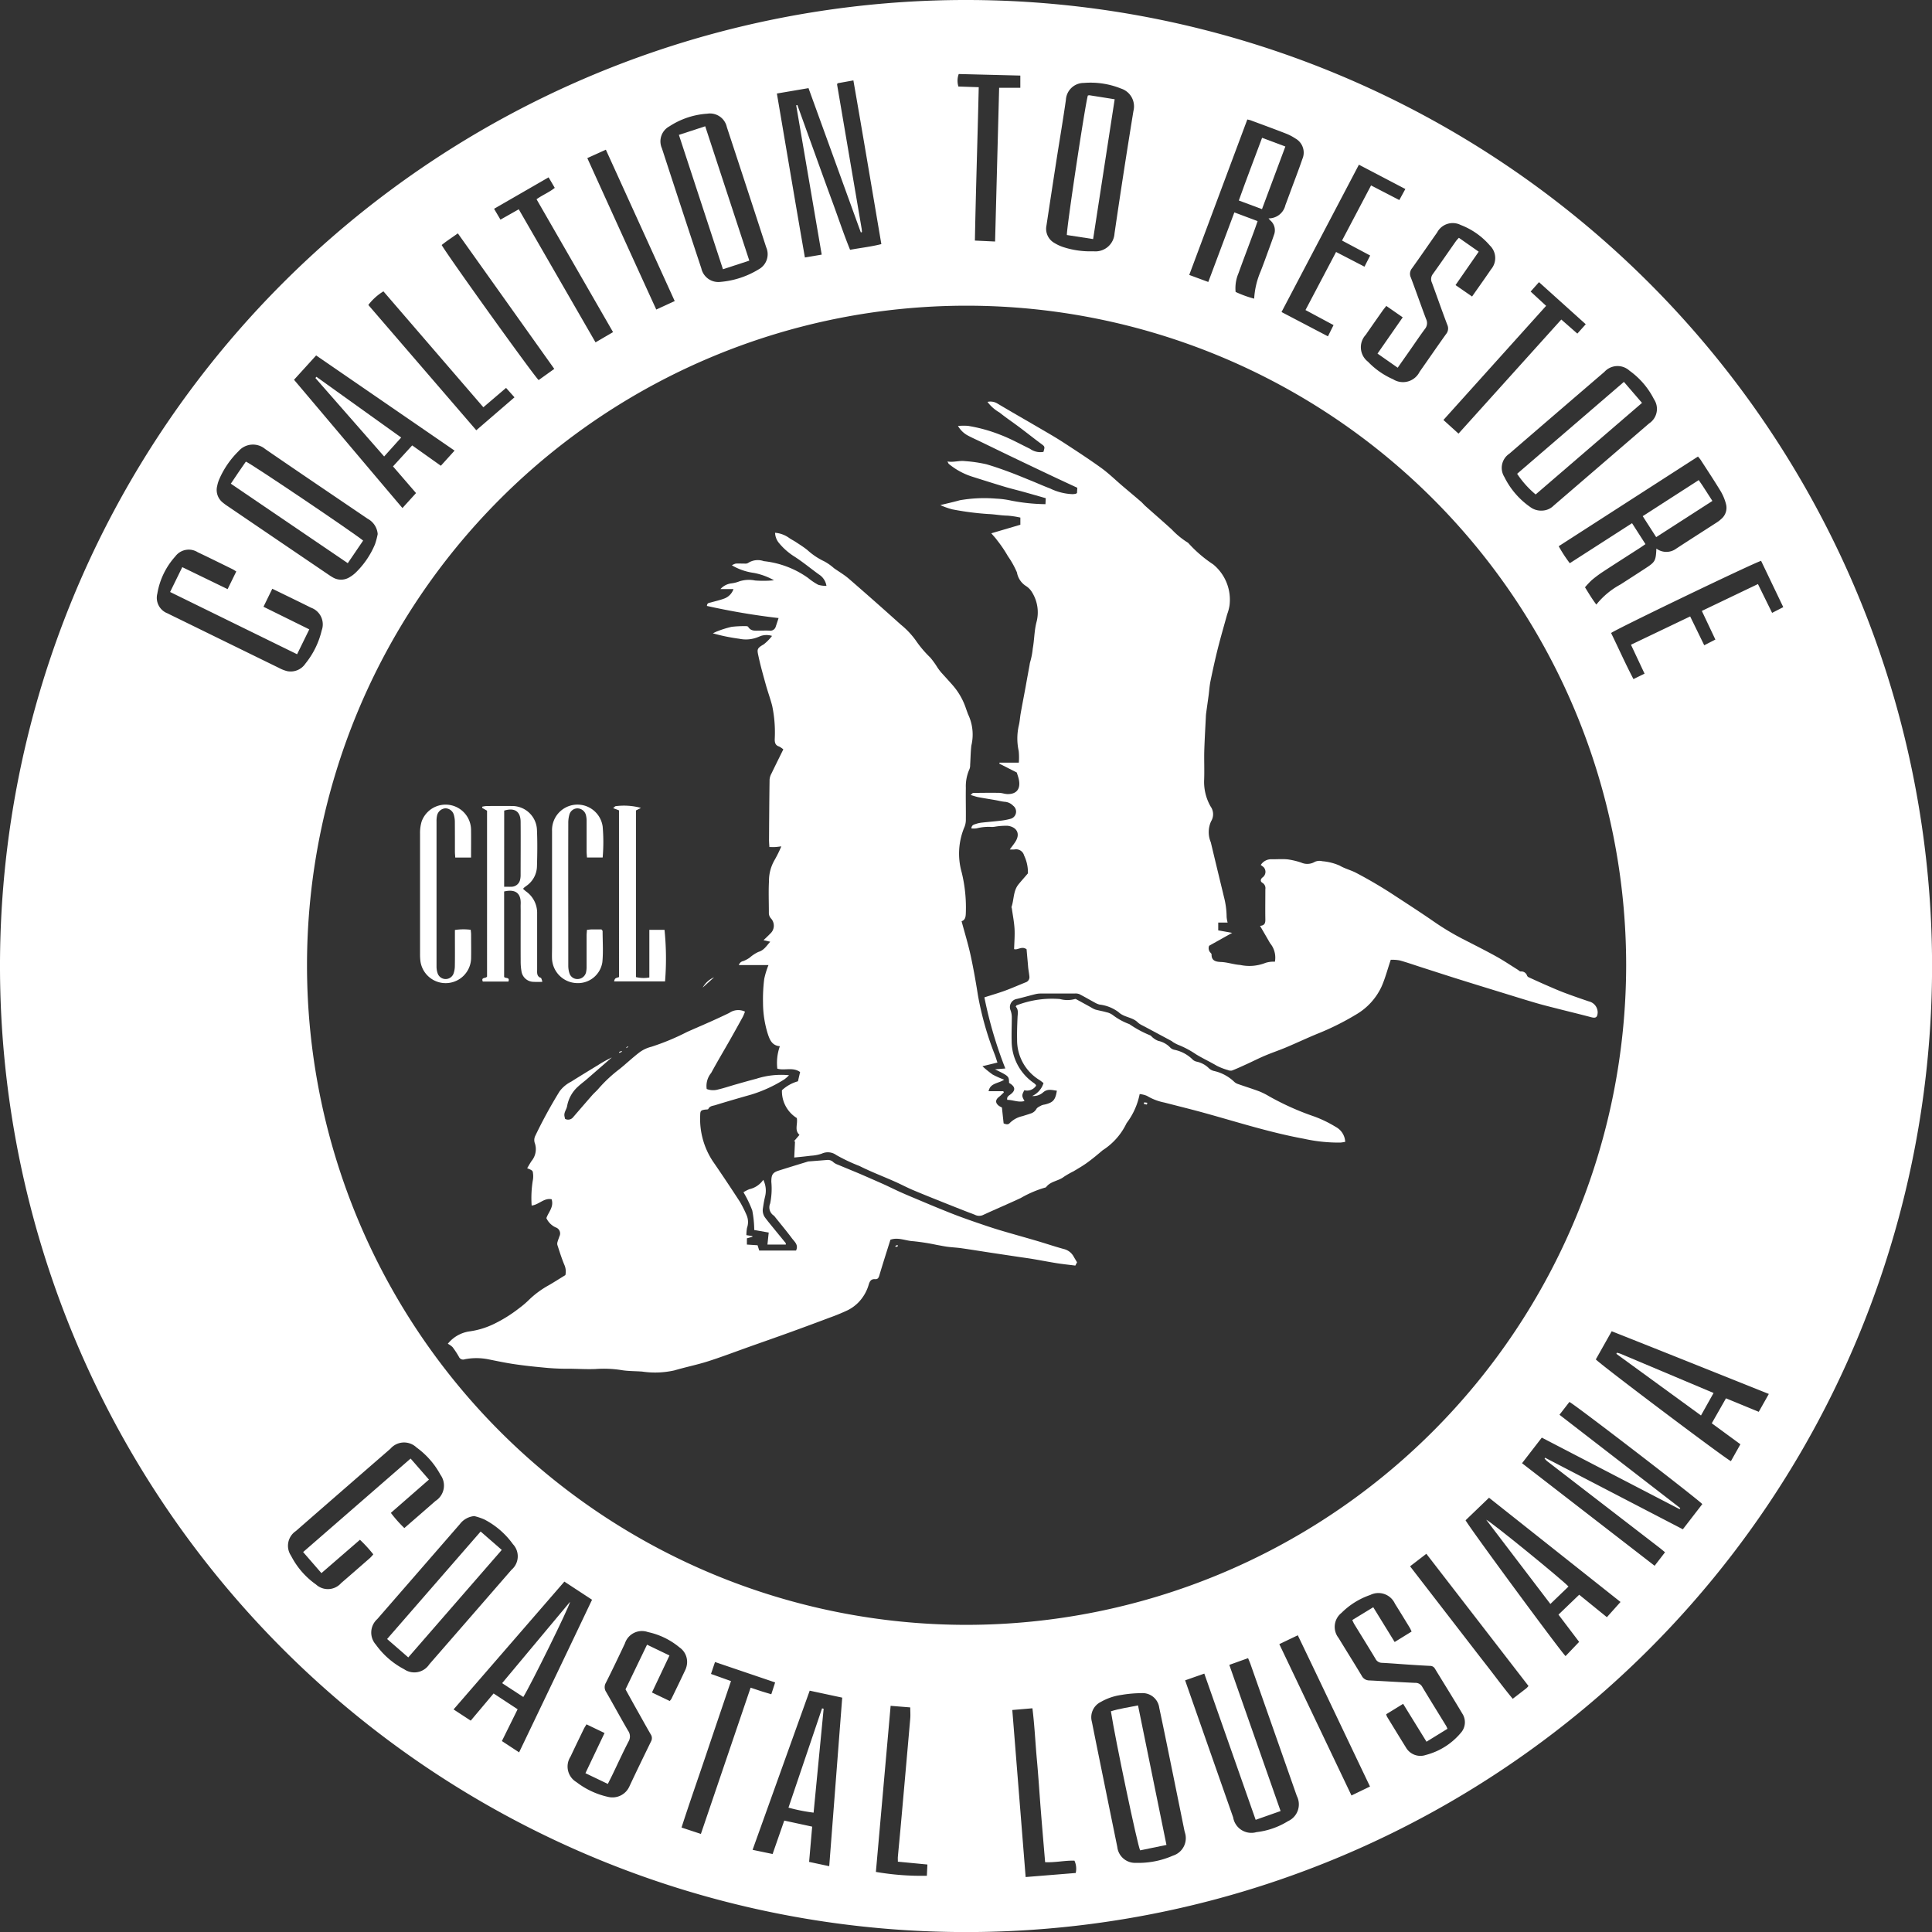 <svg xmlns="http://www.w3.org/2000/svg" xmlns:xlink="http://www.w3.org/1999/xlink" width="150.995" height="151" viewBox="0 0 150.995 151"><rect x="0" y="0" width="150.995" height="151" fill="#333333" stroke="none"/><defs><clipPath id="a"><rect width="150.995" height="151" fill="#fff"/></clipPath></defs><g style="isolation:isolate"><g clip-path="url(#a)"><path d="M75.515,151A75.5,75.5,0,1,1,151,75.519,75.49,75.49,0,0,1,75.515,151m51.577-75.542a51.549,51.549,0,1,0-51.567,51.532,51.6,51.6,0,0,0,51.567-51.532m4.228,42.41-.051.081-10.77-5.592-1.545,2,10.362,8.015.814-1.055c-.174-.143-.311-.26-.453-.37q-4.392-3.383-8.784-6.767a1.53,1.53,0,0,1-.181-.2l.052-.048,10.759,5.589,1.521-1.97c-.6-.587-10.042-7.844-10.388-7.981l-.776,1,9.438,7.294M64.22,19.9,62.226,8.233l.092-.026q.676,1.875,1.353,3.751c.46,1.274.917,2.549,1.386,3.819.461,1.248.878,2.514,1.381,3.746.842-.156,1.632-.239,2.444-.445-.73-4.286-1.44-8.526-2.186-12.794l-1.239.223c-.026.076-.037.091-.035.1q.957,5.62,1.915,11.24c.015.09.021.182.028.273a.046.046,0,0,1-.023.035c-.013.006-.03,0-.068,0L63.189,6.888l-2.472.421c.734,4.3,1.443,8.538,2.19,12.815L64.22,19.9m24.9,125.692a6.726,6.726,0,0,0,2.55-.564A1.432,1.432,0,0,0,92.6,143.2c-.009-.045-.024-.089-.033-.134q-.441-2.172-.882-4.343c-.358-1.749-.71-3.5-1.083-5.244a1.313,1.313,0,0,0-1.4-1.151,9.579,9.579,0,0,0-1.557.138,4.459,4.459,0,0,0-1.608.547,1.332,1.332,0,0,0-.7,1.558c.315,1.584.638,3.167.96,4.751q.51,2.511,1.024,5.021a1.4,1.4,0,0,0,1.479,1.247c.108,0,.216,0,.323,0m-52.064-27.1a1.588,1.588,0,0,0-1.118.626q-3.226,3.712-6.454,7.422a1.414,1.414,0,0,0-.11,2,6.331,6.331,0,0,0,2.211,1.922,1.4,1.4,0,0,0,1.967-.39q3.216-3.69,6.424-7.386a1.381,1.381,0,0,0,.109-2,6.326,6.326,0,0,0-2.253-1.94,5.022,5.022,0,0,0-.778-.258M99.136,17.067a1.334,1.334,0,0,0,1.325-1.04c.116-.3.227-.605.339-.908.33-.9.677-1.785.985-2.687a1.262,1.262,0,0,0-.543-1.608,3.888,3.888,0,0,0-.776-.4c-.9-.351-1.813-.684-2.721-1.021-.068-.025-.142-.036-.261-.066L92.945,21.488l1.489.549L96.471,16.6l1.816.681c-.1.294-.184.54-.274.783-.406,1.1-.823,2.19-1.219,3.29a2.974,2.974,0,0,0-.225,1.461,8.629,8.629,0,0,0,1.45.526,6.325,6.325,0,0,1,.495-2.108c.239-.6.454-1.21.677-1.817.127-.347.254-.693.372-1.043a1.007,1.007,0,0,0-.274-1.139c-.043-.04-.079-.088-.152-.172M127.552,40.89l1.049,1.636c-.174.119-.3.207-.425.29-.958.618-1.919,1.229-2.873,1.854a9.318,9.318,0,0,0-.889.66,6.614,6.614,0,0,0-.539.57c.288.464.54.893.886,1.351a6.137,6.137,0,0,1,1.881-1.568q.953-.611,1.9-1.228c.826-.535.865-.6.913-1.581a1.3,1.3,0,0,0,1.556,0c1.057-.692,2.123-1.369,3.183-2.055a2.234,2.234,0,0,0,.326-.256,1.134,1.134,0,0,0,.374-1.17,3.9,3.9,0,0,0-.4-.976c-.51-.843-1.056-1.665-1.59-2.493a3.078,3.078,0,0,0-.2-.242L121.82,42.69a11.109,11.109,0,0,0,.866,1.328l4.866-3.128M85.133,19.642c.123,0,.247,0,.37,0a1.488,1.488,0,0,0,1.6-1.384q.7-4.8,1.48-9.582a1.463,1.463,0,0,0-.972-1.756,6.369,6.369,0,0,0-2.9-.438,1.4,1.4,0,0,0-1.406,1.327c-.213,1.493-.465,2.98-.7,4.471q-.414,2.669-.818,5.34a1.27,1.27,0,0,0,.631,1.376,3.231,3.231,0,0,0,.711.325,6.792,6.792,0,0,0,2,.322M56.3,22.032a6.815,6.815,0,0,0,2.994-.982,1.346,1.346,0,0,0,.588-1.724q-1.528-4.7-3.075-9.39a1.349,1.349,0,0,0-1.536-1.05,6.119,6.119,0,0,0-2.946.984,1.331,1.331,0,0,0-.594,1.719q1.531,4.7,3.082,9.387A1.361,1.361,0,0,0,56.3,22.032m64.171,17.875a1.327,1.327,0,0,0,.954-.39q3.732-3.211,7.462-6.425a1.357,1.357,0,0,0,.378-1.892,6.172,6.172,0,0,0-1.908-2.226,1.388,1.388,0,0,0-1.967.092q-3.718,3.191-7.428,6.393a1.331,1.331,0,0,0-.39,1.816A6.21,6.21,0,0,0,119.6,39.63a1.39,1.39,0,0,0,.868.277M29.519,41.745a1.489,1.489,0,0,0-.781-1.2c-2.674-1.814-5.352-3.622-8.015-5.453a1.488,1.488,0,0,0-2.079.169,6.95,6.95,0,0,0-1.508,2.192,2.708,2.708,0,0,0-.162.528,1.255,1.255,0,0,0,.427,1.288,4.3,4.3,0,0,0,.408.3Q21.7,42.216,25.6,44.862c.127.086.254.174.388.25A1.255,1.255,0,0,0,27.34,45.1a2.457,2.457,0,0,0,.442-.331,6.66,6.66,0,0,0,1.526-2.233,5.748,5.748,0,0,0,.211-.8m63.1,89.578c.244.7.466,1.335.689,1.972q1.534,4.377,3.07,8.754A1.441,1.441,0,0,0,98.2,143.19a5.976,5.976,0,0,0,2.464-.858,1.437,1.437,0,0,0,.69-1.964q-1.81-5.161-3.626-10.319c-.05-.141-.112-.277-.185-.456l-1.467.525,4.008,11.424-1.948.686L94.122,130.8l-1.5.527m-26.8,1.351-2.54-.544-4.464,12.44,1.565.325.91-2.612,2.182.473c-.081.936-.158,1.823-.239,2.756l1.572.336c.34-4.408.675-8.761,1.015-13.174m-21.716-9.066L35.449,133.6l1.341.877,1.787-2.124,1.877,1.234-1.228,2.485,1.345.883c1.92-4.008,3.813-7.953,5.7-11.927l-2.168-1.421m70.439-4.791c.294.575,7.551,10.418,7.815,10.615l1.06-1.11-1.615-2.129,1.62-1.557,2.164,1.756,1.065-1.189-10.276-8.147-1.832,1.761m23.7-9.872c-4.132-1.652-8.193-3.281-12.281-4.9l-1.241,2.2c.4.438,10.209,7.823,10.559,7.951l.741-1.318-2.238-1.641,1.111-1.951,2.561,1.055.789-1.4M22.981,29.682c2.842,3.36,5.633,6.677,8.472,10.024l1.062-1.17-1.8-2.085,1.5-1.641,2.24,1.591,1.072-1.184L24.708,27.779l-1.727,1.9m10.543,85.959-2.976,2.6a10.094,10.094,0,0,0,1.054,1.188c.836-.727,1.639-1.421,2.436-2.121a1.426,1.426,0,0,0,.387-2.042,6.37,6.37,0,0,0-1.873-2.137,1.407,1.407,0,0,0-2.039.1q-3.7,3.212-7.387,6.43a1.384,1.384,0,0,0-.379,1.932,6.191,6.191,0,0,0,1.949,2.246,1.375,1.375,0,0,0,1.963-.106c.76-.652,1.512-1.312,2.265-1.971a3.268,3.268,0,0,0,.251-.277,10.853,10.853,0,0,0-1.043-1.14l-3.011,2.607L23.691,121.3l8.4-7.307,1.437,1.649m18.812,17.3a1.127,1.127,0,0,0,.135-.17c.369-.762.74-1.523,1.1-2.291a1.562,1.562,0,0,0,.122-.489,1.374,1.374,0,0,0-.59-1.238,5.725,5.725,0,0,0-2.468-1.2,1.4,1.4,0,0,0-1.8.889c-.485,1.031-.976,2.059-1.488,3.077a.674.674,0,0,0,.027.724c.577,1,1.126,2.017,1.707,3.015a.772.772,0,0,1,.04.845c-.433.833-.821,1.689-1.229,2.534-.119.248-.245.493-.391.784l-1.751-.839,1.494-3.139-1.411-.679c-.088.15-.157.25-.209.358-.349.721-.7,1.442-1.039,2.166a1.416,1.416,0,0,0,.461,1.99,6.256,6.256,0,0,0,2.488,1.159,1.448,1.448,0,0,0,1.643-.8c.554-1.186,1.129-2.362,1.7-3.537a.529.529,0,0,0-.026-.557c-.341-.585-.666-1.18-1-1.772s-.643-1.155-.968-1.741l1.682-3.491,1.754.843-1.369,2.893,1.382.662m57.99-5.424c-.068-.138-.109-.237-.164-.327-.378-.617-.754-1.235-1.139-1.848a1.42,1.42,0,0,0-1.926-.687,5.867,5.867,0,0,0-2.255,1.405,1.393,1.393,0,0,0-.227,1.957c.6.987,1.216,1.964,1.81,2.954a.657.657,0,0,0,.586.365c1.2.058,2.4.14,3.6.191a.594.594,0,0,1,.551.322c.611,1.016,1.238,2.023,1.857,3.034a2.294,2.294,0,0,1,.107.234l-1.638,1.009-1.826-2.96-1.323.813a1.061,1.061,0,0,0,.058.183c.49.8.977,1.6,1.475,2.4a1.305,1.305,0,0,0,1.563.6,5.3,5.3,0,0,0,2.73-1.722,1.24,1.24,0,0,0,.123-1.51c-.7-1.178-1.428-2.339-2.14-3.51a.423.423,0,0,0-.375-.22c-.538-.026-1.076-.059-1.613-.095-.722-.047-1.443-.108-2.165-.144a.57.57,0,0,1-.5-.327c-.547-.911-1.11-1.812-1.665-2.718a3.216,3.216,0,0,1-.141-.3l1.637-1L109,128.331l1.325-.819M18.467,44.664c-.123-.077-.2-.132-.278-.172-.912-.447-1.822-.9-2.739-1.334a1.309,1.309,0,0,0-1.749.328A5.757,5.757,0,0,0,12.295,46.4a1.3,1.3,0,0,0,.81,1.541c.273.142.552.272.828.408q3.939,1.93,7.879,3.857a2.785,2.785,0,0,0,.642.249,1.385,1.385,0,0,0,1.413-.589,6.485,6.485,0,0,0,1.274-2.589,1.383,1.383,0,0,0-.83-1.781c-.756-.379-1.519-.746-2.28-1.118l-.75-.364-.688,1.407,3.579,1.767-.953,1.944-9.925-4.865.952-1.942,3.543,1.719.677-1.38m90.775-15.923-1.581-1.106,1.97-2.834-1.284-.891c-.114.145-.2.249-.281.36-.443.63-.886,1.26-1.323,1.895a1.427,1.427,0,0,0,.174,2.106,6.085,6.085,0,0,0,1.957,1.369,1.45,1.45,0,0,0,2.074-.579c.691-.983,1.37-1.974,2.069-2.951a.678.678,0,0,0,.1-.718c-.416-1.093-.8-2.2-1.205-3.3a.652.652,0,0,1,.08-.684c.612-.85,1.2-1.715,1.805-2.572a2.977,2.977,0,0,1,.223-.25l1.549,1.084-1.811,2.61,1.293.894c.519-.742,1.011-1.43,1.486-2.129a1.357,1.357,0,0,0-.094-1.856,5.69,5.69,0,0,0-2.283-1.606,1.378,1.378,0,0,0-1.842.589c-.657.931-1.3,1.874-1.965,2.8a.678.678,0,0,0-.087.72c.409,1.079.785,2.171,1.194,3.251a.715.715,0,0,1-.093.765c-.468.631-.9,1.285-1.355,1.928-.246.352-.493.7-.772,1.1m23.766,19.011,4.387-2.1,1.106,2.252.873-.448-1.733-3.618c-.562.152-11.453,5.393-11.723,5.641.58,1.184,1.118,2.4,1.747,3.6l.868-.425-1.062-2.26,4.626-2.212,1.1,2.254.871-.447-1.061-2.243m-23.17-32.969-3.629-1.9-6.048,11.514,3.628,1.9.438-.878-2.193-1.177,2.391-4.538,2.22,1.149.445-.872-2.2-1.171,2.269-4.307,2.208,1.143.472-.864m-52.7,116.6c-.655,1.937-1.3,3.83-1.936,5.723s-1.308,3.794-1.934,5.736l1.513.5L58.664,131.9c.306.1.564.19.823.273s.513.156.794.241l.3-.924-4.7-1.595-.314.931,1.568.56M42.876,13.86l-4.262,2.458.5.848,1.43-.809,6,10.4,1.369-.8L41.934,15.573c.464-.337.986-.537,1.424-.891l-.482-.821m35.214-7h1.653V5.906l-4.814-.121a1.534,1.534,0,0,0-.025.977l1.589.053c-.091,4.022-.224,7.988-.3,11.987l1.578.074c.106-4.028.211-7.993.317-12.013m35.9,27.028,8.035-8.919,1.254,1.1.657-.731-3.654-3.29-.653.735,1.21,1.117-8.026,8.92,1.177,1.064M79.116,133.643,80.159,146.7l3.913-.317a1.484,1.484,0,0,0-.1-.964c-.774-.02-1.513.159-2.291.119-.116-1.387-.231-2.72-.337-4.054s-.186-2.642-.307-3.96-.178-2.657-.349-4.014l-1.576.135M68.461,146.3a20.9,20.9,0,0,0,3.978.3c.013-.273.027-.558.042-.88l-2.308-.221c0-.142-.009-.261,0-.379.076-.843.16-1.685.235-2.528q.37-4.138.732-8.277c.025-.283,0-.57,0-.873l-1.533-.124c-.387,4.364-.769,8.665-1.152,12.981M37.224,33.627l2.986-2.575-.658-.736-1.775,1.514-7.81-9.059a4.284,4.284,0,0,0-1.18,1.063l8.437,9.792M99.986,128.5l5.638,11.825,1.448-.7c-1.894-3.958-3.744-7.875-5.643-11.82l-1.443.691m19.472,3.271-7.982-10.331-1.272.978,2.024,2.622,1.977,2.56c.669.865,1.335,1.732,2.008,2.594s1.306,1.732,2.014,2.579c.393-.3.734-.564,1.074-.829a1.654,1.654,0,0,0,.157-.171M34.518,19.148c.575.985,7.284,10.33,7.581,10.556l1.221-.874L35.784,18.24c-.329.23-.607.421-.881.615-.123.088-.241.183-.385.293M45.9,12.353c1.807,3.98,3.586,7.9,5.391,11.839l1.441-.662L47.351,11.7l-1.446.654" transform="translate(0 0)" fill="#fff"/><path d="M254.016,209.863a5.544,5.544,0,0,1-1.011,2.256.22.22,0,0,0-.023.04,5.128,5.128,0,0,1-1.867,2.1c-.384.332-.777.656-1.187.955-.344.251-.717.464-1.082.684a7.01,7.01,0,0,0-.753.43c-.424.335-1.035.339-1.383.8a.219.219,0,0,1-.124.054,8.568,8.568,0,0,0-1.857.8c-.988.465-2,.888-2.987,1.346a.742.742,0,0,1-.618-.039c-.77-.289-1.533-.594-2.3-.9-.862-.345-1.725-.687-2.58-1.049-.463-.2-.906-.436-1.366-.64-.918-.407-1.86-.764-2.756-1.215a13.665,13.665,0,0,1-1.814-.857,1.123,1.123,0,0,0-1.136-.111,3.05,3.05,0,0,1-.847.162c-.436.056-.875.1-1.306.141.019-.393.04-.822.061-1.252L227,213.55l.429-.5c-.418-.371-.115-.848-.21-1.315a2.476,2.476,0,0,1-1.161-2.172,3.042,3.042,0,0,1,1.252-.7l.168-.723c-.575-.411-1.21-.093-1.781-.264a3.885,3.885,0,0,1,.2-1.755c-.627-.047-.8-.523-.956-1a8.268,8.268,0,0,1-.362-2.414,12.738,12.738,0,0,1,.095-1.843,6.412,6.412,0,0,1,.333-1.085h-2.316a.454.454,0,0,1,.358-.315,2.433,2.433,0,0,0,.481-.258,2.941,2.941,0,0,1,.68-.451c.434-.122.629-.458.933-.8l-.523-.119c.185-.18.357-.337.517-.506a.833.833,0,0,0,.06-1.2.64.64,0,0,1-.16-.454c0-.817-.034-1.635.008-2.45a3.239,3.239,0,0,1,.442-1.663,9.945,9.945,0,0,0,.522-1.059c-.22.025-.348.045-.476.052s-.27,0-.456,0c-.011-.208-.029-.386-.028-.565.01-1.571.02-3.143.043-4.714a1.187,1.187,0,0,1,.147-.467c.3-.623.608-1.241.926-1.887a1.52,1.52,0,0,0-.328-.224c-.29-.093-.344-.292-.342-.568a10.149,10.149,0,0,0-.2-2.619c-.142-.55-.341-1.086-.493-1.634-.206-.741-.417-1.482-.577-2.233-.11-.517-.149-.612.4-.923a3.615,3.615,0,0,0,.659-.668,1.437,1.437,0,0,0-.828-.012c-.1.032-.2.081-.3.117a2.5,2.5,0,0,1-1.441.116,14.566,14.566,0,0,1-2.058-.424c.165-.075.263-.129.369-.165a7.584,7.584,0,0,1,1.1-.341,8.277,8.277,0,0,1,1.191-.051.157.157,0,0,1,.112.067c.2.319.514.288.824.282.277,0,.556-.013.832,0a.438.438,0,0,0,.492-.325c.068-.2.133-.4.218-.659a54.084,54.084,0,0,1-5.6-.948c.015-.243.169-.235.3-.27.355-.1.716-.179,1.059-.308a1.2,1.2,0,0,0,.717-.739h-1.019a1.377,1.377,0,0,1,.818-.441,2.587,2.587,0,0,0,.669-.165,2.413,2.413,0,0,1,1.218-.065,8.338,8.338,0,0,0,1.481-.017,5.127,5.127,0,0,0-1.573-.575,4.6,4.6,0,0,1-1.718-.594,1.091,1.091,0,0,1,.3-.134c.23-.013.461,0,.691,0a.471.471,0,0,0,.269-.045,1.392,1.392,0,0,1,1.235-.146,7.286,7.286,0,0,1,3.458,1.311,4.745,4.745,0,0,0,.791.535,2.14,2.14,0,0,0,.646.086,1.294,1.294,0,0,0-.6-.9c-.657-.477-1.283-1-1.968-1.432a5.024,5.024,0,0,1-1.126-1,1.315,1.315,0,0,1-.321-.818,2.159,2.159,0,0,1,1.075.387c.169.124.362.214.537.33.306.2.622.4.907.627a5.361,5.361,0,0,0,1.336.895,4.027,4.027,0,0,1,.746.527c.386.273.8.512,1.158.82q2.044,1.77,4.053,3.58a6.4,6.4,0,0,1,1.174,1.233,8.573,8.573,0,0,0,1.147,1.356,6.586,6.586,0,0,1,.563.783,4.409,4.409,0,0,0,.275.365c.3.335.6.659.9,1a5.3,5.3,0,0,1,1.034,1.789c.054.16.115.318.171.478a3.675,3.675,0,0,1,.264,2.46c-.058.5-.062,1.013-.095,1.52a.813.813,0,0,1-.048.311,3.276,3.276,0,0,0-.287,1.484c-.015.816.009,1.633,0,2.45a1.51,1.51,0,0,1-.1.58,5.346,5.346,0,0,0-.224,3.571,11.521,11.521,0,0,1,.322,3.16c-.008.284-.034.557-.332.653.24.89.5,1.743.694,2.612.23,1.052.417,2.115.585,3.179a24.267,24.267,0,0,0,1.323,4.656c.074.2.134.4.2.6l-1.173.286a8.293,8.293,0,0,0,.8.651,7.245,7.245,0,0,0,.9.4c-.458.311-1.084.246-1.219.9h1.149l.048.094c-.127.118-.246.245-.383.352-.291.227-.3.467-.013.694a1.666,1.666,0,0,0,.242.133c.044.417.089.828.133,1.243.186.078.357.119.484-.032a2.009,2.009,0,0,1,1-.536c.2-.068.412-.126.615-.2a.755.755,0,0,0,.459-.354c.07-.128.251-.2.393-.281a1.087,1.087,0,0,1,.267-.071c.656-.163.825-.348.943-1.082-.368-.042-.716-.173-1.065.125a1.152,1.152,0,0,1-.867.291,1.623,1.623,0,0,0,.888-1.01c-.1-.08-.207-.169-.319-.241a3.653,3.653,0,0,1-1.745-3.18c-.013-.569.009-1.14.034-1.709.014-.3.092-.607-.141-.846.035-.054.046-.093.069-.1a7.664,7.664,0,0,1,3.386-.492,2.2,2.2,0,0,0,1.168,0,.119.119,0,0,1,.09.007c.389.211.776.426,1.164.638a1.752,1.752,0,0,0,.345.177c.281.079.572.122.851.205a1.291,1.291,0,0,1,.541.246,4.918,4.918,0,0,0,1.268.687,8.539,8.539,0,0,0,1.59.863c.108.033.185.16.286.228a1.387,1.387,0,0,0,.385.219,1.822,1.822,0,0,1,.948.537.634.634,0,0,0,.313.16,2.822,2.822,0,0,1,1.44.78.683.683,0,0,0,.319.151,1.921,1.921,0,0,1,.954.529.869.869,0,0,0,.4.2,3.316,3.316,0,0,1,1.563.845.8.8,0,0,0,.307.175c.549.194,1.106.366,1.651.57a5.276,5.276,0,0,1,.743.371,21.032,21.032,0,0,0,3.576,1.6,9.443,9.443,0,0,1,1.654.806,1.394,1.394,0,0,1,.739,1.169c-.137.02-.263.049-.391.055a12.468,12.468,0,0,1-2.841-.3c-2.652-.486-5.218-1.311-7.811-2.027-1.022-.282-2.053-.533-3.08-.8a4.263,4.263,0,0,1-1.372-.524,1.919,1.919,0,0,0-.576-.141" transform="translate(-164.946 -124.355)" fill="#fff"/><path d="M328.057,168.768c-.263.777-.44,1.475-.731,2.121a4.929,4.929,0,0,1-2.021,2.181,20.506,20.506,0,0,1-2.9,1.447c-.846.343-1.671.736-2.513,1.091-.546.23-1.11.418-1.656.649-.477.2-.94.438-1.411.653-.389.178-.777.358-1.174.513a.559.559,0,0,1-.34-.042,4.653,4.653,0,0,1-.856-.334c-.536-.316-1.107-.577-1.631-.9a7.045,7.045,0,0,0-1.376-.731,2.851,2.851,0,0,1-.434-.232c-.026-.015-.044-.045-.071-.059q-1.026-.551-2.053-1.1c-.146-.078-.3-.149-.437-.233a1.458,1.458,0,0,1-.214-.175c-.419-.374-1.033-.353-1.455-.758a3.066,3.066,0,0,0-1.484-.591,1.39,1.39,0,0,1-.333-.133c-.418-.227-.829-.468-1.252-.685a.828.828,0,0,0-.361-.045q-1.341,0-2.682,0a1.754,1.754,0,0,0-.408.054c-.476.118-.948.253-1.425.367a.647.647,0,0,0-.492.9,1.607,1.607,0,0,1,.093.53c0,.616-.03,1.232-.012,1.848a3.991,3.991,0,0,0,1.742,3.3,1.3,1.3,0,0,1,.137.122c.01.01.012.027.034.079a.841.841,0,0,1-.922.357c-.209.4-.208.439.013.844-.465.136-.892-.091-1.345-.09-.049-.207.075-.3.2-.39.475-.335.457-.641-.06-.935-.01-.526-.01-.526-1.1-1.062l.807-.066a32.645,32.645,0,0,1-1.636-5.559c.545-.175,1.083-.33,1.609-.521.542-.2,1.071-.434,1.607-.649a.423.423,0,0,0,.3-.464c-.019-.211-.059-.419-.086-.629-.015-.121-.021-.244-.032-.366-.035-.392-.072-.784-.1-1.128-.375-.28-.694.085-.975-.014.015-.552.062-1.071.033-1.586s-.135-1.053-.209-1.579c-.006-.045-.039-.1-.026-.133.2-.583.128-1.25.546-1.763.209-.257.43-.5.735-.859a3.058,3.058,0,0,0-.3-1.4.645.645,0,0,0-.747-.468,3,3,0,0,1-.371,0c.176-.243.341-.436.467-.65.383-.649.015-1.119-.631-1.2a5.247,5.247,0,0,0-1.045.079c-.061.005-.123.012-.184.013a3.735,3.735,0,0,0-1.186.106,1.4,1.4,0,0,1-.423.007c.023-.268.2-.3.353-.35a2.232,2.232,0,0,1,.444-.1c.44-.051.882-.082,1.321-.136a5.113,5.113,0,0,0,.939-.163.579.579,0,0,0,.207-1.024,1,1,0,0,0-.647-.306c-.256-.022-.507-.093-.762-.137-.434-.076-.87-.141-1.3-.223-.183-.035-.361-.1-.617-.174.121-.1.163-.157.2-.158.678-.009,1.356-.018,2.033-.007.211,0,.42.087.631.094.746.024,1.072-.419.9-1.174-.037-.163-.095-.32-.152-.51l-1.362-.692.007-.078h1.513a5.011,5.011,0,0,0-.009-.915,4.56,4.56,0,0,1,.011-2c.075-.309.09-.632.146-.946.123-.688.256-1.373.383-2.06.1-.567.206-1.134.309-1.7a1.792,1.792,0,0,1,.066-.313,5.544,5.544,0,0,0,.184-.985c.124-.671.115-1.353.282-2.029a2.968,2.968,0,0,0-.329-2.354,1.477,1.477,0,0,0-.476-.5,1.572,1.572,0,0,1-.712-1.065,6.946,6.946,0,0,0-.706-1.268,9.975,9.975,0,0,0-.845-1.249c-.13-.182-.288-.345-.454-.542l2.271-.669v-.56a7.144,7.144,0,0,0-1-.151c-.506-.007-1-.108-1.5-.126a22.473,22.473,0,0,1-2.81-.363,5.986,5.986,0,0,1-.945-.335c.559-.138,1.043-.243,1.519-.378a11.1,11.1,0,0,1,2.837-.128,6.842,6.842,0,0,1,1.171.153,14.707,14.707,0,0,0,2.69.28c.008-.163.015-.295.023-.467-.6-.17-1.177-.339-1.759-.5-.483-.134-.971-.249-1.451-.393-.859-.258-1.713-.529-2.569-.8a5.48,5.48,0,0,1-1.794-.982c-.032-.026-.045-.075-.113-.194.5.084.909-.087,1.375-.028a10.9,10.9,0,0,1,1.669.245c.582.168,1.156.369,1.725.579.6.221,1.189.468,1.781.708.493.2.979.42,1.477.606a4.365,4.365,0,0,0,1.757.444,1.947,1.947,0,0,0,.229-.026.554.554,0,0,0,.114-.059c.007-.113.015-.246.024-.415-.632-.295-1.255-.581-1.874-.874q-1.6-.756-3.19-1.519c-.785-.376-1.567-.758-2.35-1.138-.41-.2-.83-.379-1.227-.6a1.973,1.973,0,0,1-.683-.7,5.109,5.109,0,0,1,.776-.008,12.178,12.178,0,0,1,2.587.721c.78.3,1.517.713,2.272,1.078a1.37,1.37,0,0,0,1.043.236c.125-.424.117-.413-.224-.665-.55-.407-1.085-.835-1.633-1.246-.524-.393-1.07-.758-1.579-1.168a3.1,3.1,0,0,1-.938-.829,1.059,1.059,0,0,1,.728.1c1.086.649,2.186,1.274,3.278,1.913.617.361,1.239.715,1.838,1.1,1.021.663,2.043,1.328,3.031,2.038.581.418,1.1.927,1.643,1.392.489.417.983.828,1.471,1.247.128.11.234.245.361.357.685.611,1.38,1.211,2.058,1.83a6.3,6.3,0,0,0,1.274,1.038,10.04,10.04,0,0,0,1.957,1.685,3.568,3.568,0,0,1,1.279,3.2,3.489,3.489,0,0,1-.184.7c-.246.894-.507,1.784-.733,2.683-.211.839-.395,1.686-.57,2.533-.077.373-.1.756-.149,1.134-.065.482-.135.963-.2,1.444,0,.03-.007.061-.008.092-.044.917-.1,1.834-.129,2.752-.021.754.017,1.511-.01,2.265a3.875,3.875,0,0,0,.5,2.112,1.049,1.049,0,0,1,.042,1.164,2.035,2.035,0,0,0-.022,1.644c.213.9.431,1.8.648,2.7.124.517.252,1.032.374,1.549a6.4,6.4,0,0,1,.214,1.582,2.4,2.4,0,0,0,.078.442h-.735v.607l1.09.195-1.8,1.008a.5.5,0,0,0,.09.526c.041.044.1.1.1.152-.014.534.394.577.75.592.508.022.989.2,1.481.23a3.415,3.415,0,0,0,1.987-.163,2.049,2.049,0,0,1,.732-.089,1.761,1.761,0,0,0-.381-1.452c-.246-.434-.5-.865-.781-1.352.374-.025.42-.232.415-.505-.013-.786,0-1.572,0-2.358a.483.483,0,0,0-.23-.5c-.189-.111-.151-.305.031-.436a.536.536,0,0,0,.074-.777,2.829,2.829,0,0,0-.233-.18.959.959,0,0,1,.821-.449c.431.008.866-.032,1.293.012a5.8,5.8,0,0,1,1.058.254,1.149,1.149,0,0,0,1.051-.063.889.889,0,0,1,.584-.049,4.178,4.178,0,0,1,1.361.344c.412.242.862.347,1.272.559a35.319,35.319,0,0,1,3.072,1.814c1.031.674,2.067,1.342,3.078,2.045A20.22,20.22,0,0,0,333.8,167.2c.842.433,1.688.857,2.516,1.316.57.316,1.111.683,1.665,1.027.077.048.153.138.23.139a.469.469,0,0,1,.5.328.26.26,0,0,0,.13.126c.443.2.886.406,1.333.6.475.206.949.417,1.433.6.64.242,1.287.466,1.936.685a.889.889,0,0,1,.686.867c-.022.389-.151.463-.523.364-.822-.22-1.649-.417-2.473-.627-.6-.154-1.207-.3-1.8-.474-.8-.232-1.6-.484-2.4-.73-1.205-.371-2.411-.74-3.615-1.118-.914-.286-1.825-.583-2.737-.876-.636-.2-1.267-.426-1.909-.607a3.271,3.271,0,0,0-.711-.053" transform="translate(-219.363 -93.756)" fill="#fff"/><path d="M162.691,314.73a3.933,3.933,0,0,1-.17.411q-.494.9-1,1.795c-.49.862-1,1.715-1.471,2.585a1.6,1.6,0,0,0-.351,1.257,1.4,1.4,0,0,0,.892.037c.472-.109.933-.268,1.4-.4.525-.149,1.051-.3,1.579-.436a6.325,6.325,0,0,1,2.563-.278,2.749,2.749,0,0,1-.363.322,10.7,10.7,0,0,1-2.567,1.184c-.949.269-1.9.543-2.839.834-.189.058-.429.058-.54.3-.022.046-.169.035-.259.048-.305.044-.369.094-.373.411a6,6,0,0,0,.969,3.6q1.087,1.58,2.13,3.188a9.489,9.489,0,0,1,.531,1.059,1.358,1.358,0,0,1,.028.983,3.222,3.222,0,0,0-.048.569l.461.074.013.054-.436.121v.488l.834.054.13.411h2.878c.209-.44-.119-.684-.315-.947-.428-.574-.888-1.123-1.335-1.683a.431.431,0,0,0-.09-.1.768.768,0,0,1-.284-.945,5.7,5.7,0,0,0,.092-1.691c0-.546.089-.727.591-.885.753-.238,1.509-.47,2.263-.7a.209.209,0,0,1,.045-.01c.487-.039.973-.076,1.46-.117a.612.612,0,0,1,.5.184,1.173,1.173,0,0,0,.35.189c.561.237,1.126.465,1.685.7q.923.4,1.839.806c.458.206.907.434,1.365.639.486.217.978.421,1.469.627.532.224,1.064.449,1.6.666s1.07.435,1.612.634c.641.236,1.288.458,1.936.677.446.151.894.294,1.346.427.9.265,1.812.517,2.715.783.7.206,1.388.441,2.09.631a1.191,1.191,0,0,1,.766.595c.083.145.171.288.261.439l-.133.258c-.514-.065-1-.115-1.473-.19-.614-.1-1.225-.218-1.838-.322-.329-.056-.66-.1-.99-.148q-1.128-.169-2.255-.338c-.78-.119-1.559-.246-2.34-.358-.362-.052-.728-.066-1.091-.113-.285-.037-.566-.1-.849-.147a16.74,16.74,0,0,0-1.843-.289c-.589-.032-1.162-.329-1.773-.116-.289.923-.587,1.849-.864,2.782-.056.189-.123.319-.33.3-.313-.024-.425.162-.5.42a3.334,3.334,0,0,1-.821,1.412,3.2,3.2,0,0,1-.807.587,15.438,15.438,0,0,1-1.435.591q-1.536.58-3.08,1.14c-1.043.378-2.091.742-3.137,1.114-1.089.387-2.168.8-3.268,1.153-.867.277-1.764.455-2.637.713a6.885,6.885,0,0,1-2.516.094c-.561-.043-1.135-.027-1.685-.126a8.924,8.924,0,0,0-1.974-.075c-.763.032-1.521-.03-2.282-.021a17.912,17.912,0,0,1-1.832-.1c-.742-.068-1.484-.149-2.221-.258-.674-.1-1.344-.239-2.013-.375a4.781,4.781,0,0,0-1.869-.008.354.354,0,0,1-.449-.184,6.8,6.8,0,0,0-.5-.765,1.626,1.626,0,0,0-.372-.263,2.665,2.665,0,0,1,1.642-.959,6.373,6.373,0,0,0,1.959-.587,10.907,10.907,0,0,0,1.971-1.23,7.365,7.365,0,0,0,.831-.714,7.239,7.239,0,0,1,1.474-1.075c.434-.25.856-.523,1.311-.8a1.279,1.279,0,0,0-.086-.816c-.209-.505-.372-1.03-.542-1.551a.5.5,0,0,1,.024-.258c.035-.132.092-.258.132-.389a.5.5,0,0,0-.282-.714,1.473,1.473,0,0,1-.73-.726c.159-.471.6-.868.409-1.474-.6-.124-.989.427-1.561.491a8.547,8.547,0,0,1,.085-1.929,1.744,1.744,0,0,0,.019-.6c-.016-.2-.063-.231-.454-.387.119-.2.225-.393.35-.576a1.442,1.442,0,0,0,.237-1.415.736.736,0,0,1,.04-.526,37.32,37.32,0,0,1,1.908-3.495,2.547,2.547,0,0,1,.9-.752c.707-.447,1.424-.88,2.137-1.317a10.215,10.215,0,0,1,1.045-.579q-.988.86-1.976,1.72c-.218.188-.454.357-.662.555a2.666,2.666,0,0,0-.857,1.527c-.045.273-.279.511-.2.823.015.058.025.117.037.174a.492.492,0,0,0,.632-.126c.489-.566.976-1.133,1.469-1.695.173-.2.377-.365.542-.567a11,11,0,0,1,1.63-1.512c.534-.432,1.032-.909,1.58-1.321a2.658,2.658,0,0,1,.9-.412,18.588,18.588,0,0,0,2.784-1.157c.639-.286,1.284-.56,1.923-.846q.689-.309,1.37-.638a1.225,1.225,0,0,1,1.231-.106" transform="translate(-104.467 -235.667)" fill="#fff"/><path d="M151.873,257.724V264.4c.074.155.475-.01.334.371h-2c-.159-.365.238-.225.331-.394V251.415l-.388-.221.022-.094a2.3,2.3,0,0,1,.335-.05c.647,0,1.294-.008,1.941,0a1.94,1.94,0,0,1,1.992,1.893c.04.938.027,1.88,0,2.818a1.912,1.912,0,0,1-.827,1.531c-.074.054-.147.111-.218.168-.01.008-.011.027-.028.078.066.056.139.127.22.187a2.057,2.057,0,0,1,.866,1.75q0,2.172,0,4.344c0,.211-.036.441.159.6.046.038.13.042.158.086a1.275,1.275,0,0,1,.089.285,7.186,7.186,0,0,1-.725,0,.965.965,0,0,1-.908-.843,4.5,4.5,0,0,1-.06-.782c-.006-1.325,0-2.65,0-3.975,0-.154-.008-.309,0-.462.036-.745-.29-1.228-1.286-1m-.005-.368c.224,0,.391.007.559,0a.7.7,0,0,0,.691-.566,1.6,1.6,0,0,0,.037-.367c0-1.386.013-2.772,0-4.158-.009-.8-.475-1.11-1.284-.86Z" transform="translate(-112.473 -188.056)" fill="#fff"/><path d="M134.82,254.781h-1.238c-.01-.162-.027-.31-.027-.458,0-.77,0-1.541-.005-2.311a2.037,2.037,0,0,0-.084-.589.694.694,0,0,0-.659-.491.725.725,0,0,0-.638.525,1.909,1.909,0,0,0-.051.5q0,5.662,0,11.324a1.63,1.63,0,0,0,.1.584.661.661,0,0,0,1.223,0,1.85,1.85,0,0,0,.109-.629c.013-.755.005-1.51.005-2.265v-.531a4.49,4.49,0,0,1,1.235-.015c.012.135.03.254.03.372,0,.616.011,1.233,0,1.849a1.99,1.99,0,0,1-3.964.208,4.371,4.371,0,0,1-.026-.553q0-4.691,0-9.383a3.09,3.09,0,0,1,.124-.954,1.989,1.989,0,0,1,3.862.635c.01.708,0,1.415,0,2.183" transform="translate(-98.001 -187.758)" fill="#fff"/><path d="M174.665,260.412c.157-.014.276-.032.395-.034.259,0,.517,0,.736,0,.056.075.089.1.089.123,0,.814.061,1.634-.019,2.44a1.928,1.928,0,0,1-2.037,1.632,2,2,0,0,1-1.895-1.864c-.014-.307,0-.616,0-.924q0-4.551,0-9.1a1.988,1.988,0,0,1,3.956-.344,14,14,0,0,1,0,2.419h-1.225c-.011-.162-.029-.324-.03-.486,0-.786,0-1.571,0-2.356a1.748,1.748,0,0,0-.06-.5.7.7,0,0,0-.657-.5.662.662,0,0,0-.624.472,2.347,2.347,0,0,0-.091.68q-.009,3.927,0,7.854c0,1.093,0,2.187,0,3.28a1.934,1.934,0,0,0,.086.588.648.648,0,0,0,.667.465.687.687,0,0,0,.634-.518,2.067,2.067,0,0,0,.044-.5c0-.785,0-1.571,0-2.356,0-.149.018-.3.029-.467" transform="translate(-128.789 -187.741)" fill="#fff"/><path d="M191.442,251.326l-.457-.174c.1-.078.144-.146.2-.154a5.091,5.091,0,0,1,1.973.134l-.39.2v13.024a2.578,2.578,0,0,0,1.046.032v-3.726H195a22.191,22.191,0,0,1,.042,4.032h-3.983c.064-.24.064-.24.385-.338Z" transform="translate(-143.065 -187.992)" fill="#fff"/><path d="M234.871,372.558h-1.431c.033-.323.063-.616.1-.938l-1.132-.2a8.38,8.38,0,0,0-.155-1.526,8.844,8.844,0,0,0-.688-1.425,3.181,3.181,0,0,1,.464-.239,1.79,1.79,0,0,0,1.085-.731,1.9,1.9,0,0,1,.145,1.288c-.077.307-.125.623-.174.936a.961.961,0,0,0,.18.74c.172.232.356.455.539.68.353.434.709.866,1.062,1.3.015.019.006.057.011.115" transform="translate(-173.46 -275.29)" fill="#fff"/><path d="M219.776,304.42l-.885.8a1.864,1.864,0,0,1,.885-.8" transform="translate(-163.97 -228.039)" fill="#fff"/><path d="M356.538,343.557a2.085,2.085,0,0,1-.23-.049.418.418,0,0,1,.016-.117c.084,0,.167.016.251.026l-.036.14" transform="translate(-266.906 -257.231)" fill="#fff"/><path d="M193.038,327.418l-.2.091-.029-.067.2-.084.026.06" transform="translate(-144.431 -245.221)" fill="#fff"/><path d="M279.1,387.883c-.059.022-.117.046-.177.063a.27.27,0,0,1-.03-.07c.052-.032.108-.058.163-.086l.045.093" transform="translate(-208.919 -290.491)" fill="#fff"/><path d="M195.2,325.95l-.132.1-.025-.028.123-.114.035.039" transform="translate(-146.106 -244.137)" fill="#fff"/><path d="M350.373,542.112l-2.058.423c-.2-.365-1.954-8.714-2.284-10.867.674-.214,1.379-.305,2.119-.461l2.223,10.906" transform="translate(-259.208 -397.922)" fill="#fff"/><path d="M127.887,477.047l1.652,1.439-7.307,8.4-1.654-1.437,7.309-8.4" transform="translate(-90.324 -357.352)" fill="#fff"/><path d="M387.692,42.925l1.82.681L387.686,48.5l-1.811-.675c.584-1.643,1.2-3.239,1.818-4.9" transform="translate(-289.055 -32.155)" fill="#fff"/><path d="M512.738,154l-1.052-1.639,4.377-2.819c.378.528.694,1.063,1.068,1.629L512.738,154" transform="translate(-383.3 -112.021)" fill="#fff"/><path d="M334.37,40.918l-2.05-.316c-.057-.362,1.432-10.249,1.637-10.9a.416.416,0,0,1,.13-.022c.635.1,1.27.2,1.967.313L334.37,40.918" transform="translate(-248.937 -22.234)" fill="#fff"/><path d="M211.47,40.006l2.057-.672,3.446,10.5-2.06.673-3.443-10.5" transform="translate(-158.411 -29.465)" fill="#fff"/><path d="M472.567,126.133l8.345-7.182,1.414,1.642-8.311,7.156a7.451,7.451,0,0,1-1.448-1.616" transform="translate(-353.996 -89.105)" fill="#fff"/><path d="M82.24,149.964l-1.2,1.764-9.14-6.212c.216-.321.409-.611.605-.9s.383-.555.571-.826c.354.119,8.409,5.547,9.164,6.173" transform="translate(-53.86 -107.713)" fill="#fff"/><path d="M248.349,532.165c-.26,2.689-.52,5.377-.785,8.122a13.845,13.845,0,0,1-1.964-.391l2.625-7.759.124.028" transform="translate(-183.977 -398.62)" fill="#fff"/><path d="M158.061,506.4l-1.656-1.079,5.309-6.357c-.056.4-3.113,6.584-3.653,7.436" transform="translate(-117.162 -373.773)" fill="#fff"/><path d="M467.95,479.966l-5.015-6.583c.371.142,6.005,4.742,6.431,5.22l-1.416,1.363" transform="translate(-346.781 -354.608)" fill="#fff"/><path d="M510.109,426.27l-6.607-4.811c.011-.045.01-.061.018-.069s.029-.022.04-.019a2.017,2.017,0,0,1,.262.078c2.407,1.013,4.814,2.028,7.271,3.064l-.984,1.758" transform="translate(-377.169 -315.645)" fill="#fff"/><path d="M98.327,117.372l6.623,4.745-1.332,1.48-5.371-6.13.08-.1" transform="translate(-73.596 -87.922)" fill="#fff"/></g></g></svg>